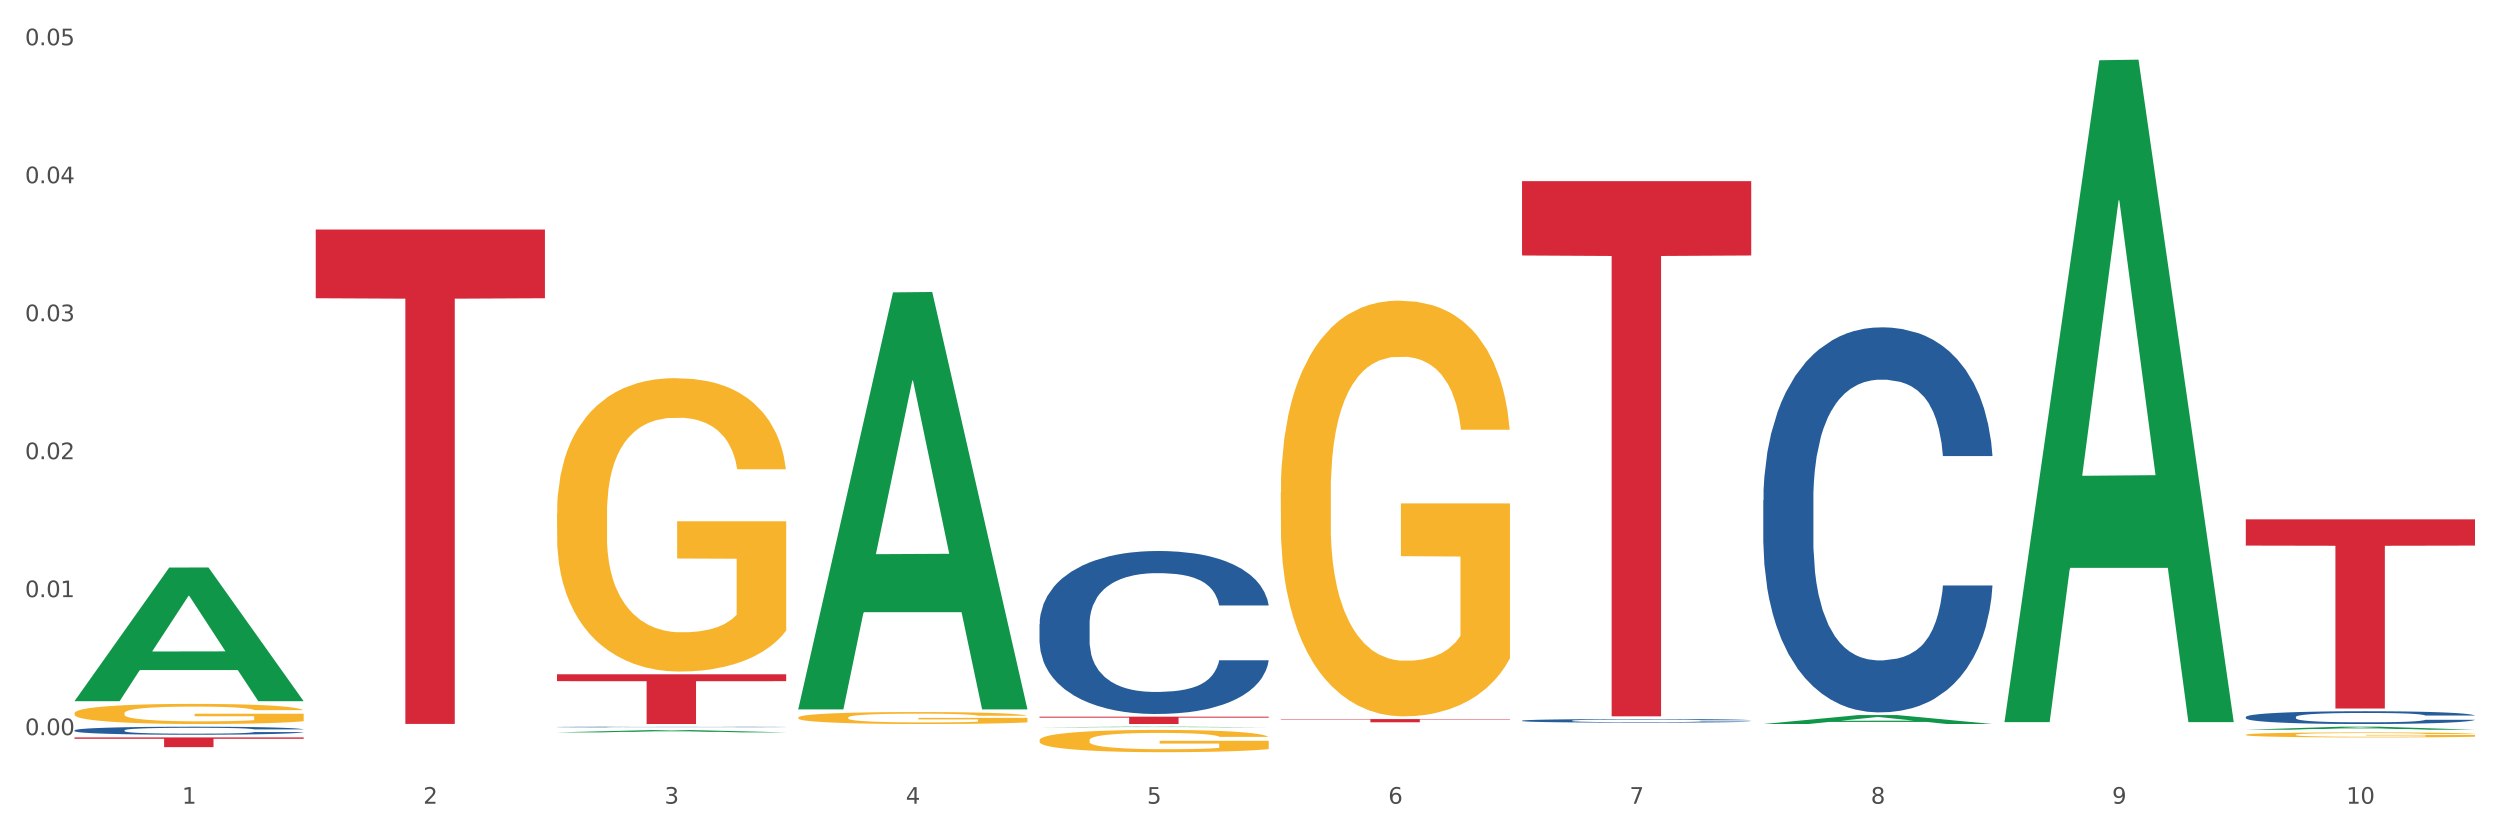 <?xml version="1.0" encoding="utf-8" standalone="no"?>
<!DOCTYPE svg PUBLIC "-//W3C//DTD SVG 1.1//EN"
  "http://www.w3.org/Graphics/SVG/1.1/DTD/svg11.dtd">
<svg xmlns:xlink="http://www.w3.org/1999/xlink" width="1080pt" height="360pt" viewBox="0 0 1080 360" xmlns="http://www.w3.org/2000/svg" version="1.1">
 <rect x="0" y="0" width="1080" height="360" fill="#333333" stroke="none"/>
 <defs>
  <style type="text/css">*{stroke-linejoin: round; stroke-linecap: butt}</style>
 </defs>
 <g id="figure_1">
  <g id="patch_1">
   <path d="M 0 360 
L 1080 360 
L 1080 0 
L 0 0 
z
" style="fill: #ffffff; stroke: #ffffff; stroke-linejoin: miter"/>
  </g>
  <g id="axes_1">
   <g id="matplotlib.axis_1">
    <g id="xtick_1">
     <g id="text_1">
      <!-- 1 -->
      <g style="fill: #4d4d4d" transform="translate(78.627 347.204) scale(0.096 -0.096)">
       <defs>
        <path id="DejaVuSans-31" d="M 794 531 
L 1825 531 
L 1825 4091 
L 703 3866 
L 703 4441 
L 1819 4666 
L 2450 4666 
L 2450 531 
L 3481 531 
L 3481 0 
L 794 0 
L 794 531 
z
" transform="scale(0.016)"/>
       </defs>
       <use xlink:href="#DejaVuSans-31"/>
      </g>
     </g>
    </g>
    <g id="xtick_2">
     <g id="text_2">
      <!-- 2 -->
      <g style="fill: #4d4d4d" transform="translate(182.851 347.204) scale(0.096 -0.096)">
       <defs>
        <path id="DejaVuSans-32" d="M 1228 531 
L 3431 531 
L 3431 0 
L 469 0 
L 469 531 
Q 828 903 1448 1529 
Q 2069 2156 2228 2338 
Q 2531 2678 2651 2914 
Q 2772 3150 2772 3378 
Q 2772 3750 2511 3984 
Q 2250 4219 1831 4219 
Q 1534 4219 1204 4116 
Q 875 4013 500 3803 
L 500 4441 
Q 881 4594 1212 4672 
Q 1544 4750 1819 4750 
Q 2544 4750 2975 4387 
Q 3406 4025 3406 3419 
Q 3406 3131 3298 2873 
Q 3191 2616 2906 2266 
Q 2828 2175 2409 1742 
Q 1991 1309 1228 531 
z
" transform="scale(0.016)"/>
       </defs>
       <use xlink:href="#DejaVuSans-32"/>
      </g>
     </g>
    </g>
    <g id="xtick_3">
     <g id="text_3">
      <!-- 3 -->
      <g style="fill: #4d4d4d" transform="translate(287.074 347.204) scale(0.096 -0.096)">
       <defs>
        <path id="DejaVuSans-33" d="M 2597 2516 
Q 3050 2419 3304 2112 
Q 3559 1806 3559 1356 
Q 3559 666 3084 287 
Q 2609 -91 1734 -91 
Q 1441 -91 1130 -33 
Q 819 25 488 141 
L 488 750 
Q 750 597 1062 519 
Q 1375 441 1716 441 
Q 2309 441 2620 675 
Q 2931 909 2931 1356 
Q 2931 1769 2642 2001 
Q 2353 2234 1838 2234 
L 1294 2234 
L 1294 2753 
L 1863 2753 
Q 2328 2753 2575 2939 
Q 2822 3125 2822 3475 
Q 2822 3834 2567 4026 
Q 2313 4219 1838 4219 
Q 1578 4219 1281 4162 
Q 984 4106 628 3988 
L 628 4550 
Q 988 4650 1302 4700 
Q 1616 4750 1894 4750 
Q 2613 4750 3031 4423 
Q 3450 4097 3450 3541 
Q 3450 3153 3228 2886 
Q 3006 2619 2597 2516 
z
" transform="scale(0.016)"/>
       </defs>
       <use xlink:href="#DejaVuSans-33"/>
      </g>
     </g>
    </g>
    <g id="xtick_4">
     <g id="text_4">
      <!-- 4 -->
      <g style="fill: #4d4d4d" transform="translate(391.298 347.204) scale(0.096 -0.096)">
       <defs>
        <path id="DejaVuSans-34" d="M 2419 4116 
L 825 1625 
L 2419 1625 
L 2419 4116 
z
M 2253 4666 
L 3047 4666 
L 3047 1625 
L 3713 1625 
L 3713 1100 
L 3047 1100 
L 3047 0 
L 2419 0 
L 2419 1100 
L 313 1100 
L 313 1709 
L 2253 4666 
z
" transform="scale(0.016)"/>
       </defs>
       <use xlink:href="#DejaVuSans-34"/>
      </g>
     </g>
    </g>
    <g id="xtick_5">
     <g id="text_5">
      <!-- 5 -->
      <g style="fill: #4d4d4d" transform="translate(495.522 347.204) scale(0.096 -0.096)">
       <defs>
        <path id="DejaVuSans-35" d="M 691 4666 
L 3169 4666 
L 3169 4134 
L 1269 4134 
L 1269 2991 
Q 1406 3038 1543 3061 
Q 1681 3084 1819 3084 
Q 2600 3084 3056 2656 
Q 3513 2228 3513 1497 
Q 3513 744 3044 326 
Q 2575 -91 1722 -91 
Q 1428 -91 1123 -41 
Q 819 9 494 109 
L 494 744 
Q 775 591 1075 516 
Q 1375 441 1709 441 
Q 2250 441 2565 725 
Q 2881 1009 2881 1497 
Q 2881 1984 2565 2268 
Q 2250 2553 1709 2553 
Q 1456 2553 1204 2497 
Q 953 2441 691 2322 
L 691 4666 
z
" transform="scale(0.016)"/>
       </defs>
       <use xlink:href="#DejaVuSans-35"/>
      </g>
     </g>
    </g>
    <g id="xtick_6">
     <g id="text_6">
      <!-- 6 -->
      <g style="fill: #4d4d4d" transform="translate(599.745 347.204) scale(0.096 -0.096)">
       <defs>
        <path id="DejaVuSans-36" d="M 2113 2584 
Q 1688 2584 1439 2293 
Q 1191 2003 1191 1497 
Q 1191 994 1439 701 
Q 1688 409 2113 409 
Q 2538 409 2786 701 
Q 3034 994 3034 1497 
Q 3034 2003 2786 2293 
Q 2538 2584 2113 2584 
z
M 3366 4563 
L 3366 3988 
Q 3128 4100 2886 4159 
Q 2644 4219 2406 4219 
Q 1781 4219 1451 3797 
Q 1122 3375 1075 2522 
Q 1259 2794 1537 2939 
Q 1816 3084 2150 3084 
Q 2853 3084 3261 2657 
Q 3669 2231 3669 1497 
Q 3669 778 3244 343 
Q 2819 -91 2113 -91 
Q 1303 -91 875 529 
Q 447 1150 447 2328 
Q 447 3434 972 4092 
Q 1497 4750 2381 4750 
Q 2619 4750 2861 4703 
Q 3103 4656 3366 4563 
z
" transform="scale(0.016)"/>
       </defs>
       <use xlink:href="#DejaVuSans-36"/>
      </g>
     </g>
    </g>
    <g id="xtick_7">
     <g id="text_7">
      <!-- 7 -->
      <g style="fill: #4d4d4d" transform="translate(703.969 347.204) scale(0.096 -0.096)">
       <defs>
        <path id="DejaVuSans-37" d="M 525 4666 
L 3525 4666 
L 3525 4397 
L 1831 0 
L 1172 0 
L 2766 4134 
L 525 4134 
L 525 4666 
z
" transform="scale(0.016)"/>
       </defs>
       <use xlink:href="#DejaVuSans-37"/>
      </g>
     </g>
    </g>
    <g id="xtick_8">
     <g id="text_8">
      <!-- 8 -->
      <g style="fill: #4d4d4d" transform="translate(808.193 347.204) scale(0.096 -0.096)">
       <defs>
        <path id="DejaVuSans-38" d="M 2034 2216 
Q 1584 2216 1326 1975 
Q 1069 1734 1069 1313 
Q 1069 891 1326 650 
Q 1584 409 2034 409 
Q 2484 409 2743 651 
Q 3003 894 3003 1313 
Q 3003 1734 2745 1975 
Q 2488 2216 2034 2216 
z
M 1403 2484 
Q 997 2584 770 2862 
Q 544 3141 544 3541 
Q 544 4100 942 4425 
Q 1341 4750 2034 4750 
Q 2731 4750 3128 4425 
Q 3525 4100 3525 3541 
Q 3525 3141 3298 2862 
Q 3072 2584 2669 2484 
Q 3125 2378 3379 2068 
Q 3634 1759 3634 1313 
Q 3634 634 3220 271 
Q 2806 -91 2034 -91 
Q 1263 -91 848 271 
Q 434 634 434 1313 
Q 434 1759 690 2068 
Q 947 2378 1403 2484 
z
M 1172 3481 
Q 1172 3119 1398 2916 
Q 1625 2713 2034 2713 
Q 2441 2713 2670 2916 
Q 2900 3119 2900 3481 
Q 2900 3844 2670 4047 
Q 2441 4250 2034 4250 
Q 1625 4250 1398 4047 
Q 1172 3844 1172 3481 
z
" transform="scale(0.016)"/>
       </defs>
       <use xlink:href="#DejaVuSans-38"/>
      </g>
     </g>
    </g>
    <g id="xtick_9">
     <g id="text_9">
      <!-- 9 -->
      <g style="fill: #4d4d4d" transform="translate(912.416 347.204) scale(0.096 -0.096)">
       <defs>
        <path id="DejaVuSans-39" d="M 703 97 
L 703 672 
Q 941 559 1184 500 
Q 1428 441 1663 441 
Q 2288 441 2617 861 
Q 2947 1281 2994 2138 
Q 2813 1869 2534 1725 
Q 2256 1581 1919 1581 
Q 1219 1581 811 2004 
Q 403 2428 403 3163 
Q 403 3881 828 4315 
Q 1253 4750 1959 4750 
Q 2769 4750 3195 4129 
Q 3622 3509 3622 2328 
Q 3622 1225 3098 567 
Q 2575 -91 1691 -91 
Q 1453 -91 1209 -44 
Q 966 3 703 97 
z
M 1959 2075 
Q 2384 2075 2632 2365 
Q 2881 2656 2881 3163 
Q 2881 3666 2632 3958 
Q 2384 4250 1959 4250 
Q 1534 4250 1286 3958 
Q 1038 3666 1038 3163 
Q 1038 2656 1286 2365 
Q 1534 2075 1959 2075 
z
" transform="scale(0.016)"/>
       </defs>
       <use xlink:href="#DejaVuSans-39"/>
      </g>
     </g>
    </g>
    <g id="xtick_10">
     <g id="text_10">
      <!-- 10 -->
      <g style="fill: #4d4d4d" transform="translate(1013.586 347.204) scale(0.096 -0.096)">
       <defs>
        <path id="DejaVuSans-30" d="M 2034 4250 
Q 1547 4250 1301 3770 
Q 1056 3291 1056 2328 
Q 1056 1369 1301 889 
Q 1547 409 2034 409 
Q 2525 409 2770 889 
Q 3016 1369 3016 2328 
Q 3016 3291 2770 3770 
Q 2525 4250 2034 4250 
z
M 2034 4750 
Q 2819 4750 3233 4129 
Q 3647 3509 3647 2328 
Q 3647 1150 3233 529 
Q 2819 -91 2034 -91 
Q 1250 -91 836 529 
Q 422 1150 422 2328 
Q 422 3509 836 4129 
Q 1250 4750 2034 4750 
z
" transform="scale(0.016)"/>
       </defs>
       <use xlink:href="#DejaVuSans-31"/>
       <use xlink:href="#DejaVuSans-30" transform="translate(63.623 0)"/>
      </g>
     </g>
    </g>
    <g id="xtick_11"/>
    <g id="xtick_12"/>
    <g id="xtick_13"/>
    <g id="xtick_14"/>
    <g id="xtick_15"/>
    <g id="xtick_16"/>
    <g id="xtick_17"/>
    <g id="xtick_18"/>
    <g id="xtick_19"/>
   </g>
   <g id="matplotlib.axis_2">
    <g id="ytick_1">
     <g id="text_11">
      <!-- 0.00 -->
      <g style="fill: #4d4d4d" transform="translate(10.8 317.58) scale(0.096 -0.096)">
       <defs>
        <path id="DejaVuSans-2e" d="M 684 794 
L 1344 794 
L 1344 0 
L 684 0 
L 684 794 
z
" transform="scale(0.016)"/>
       </defs>
       <use xlink:href="#DejaVuSans-30"/>
       <use xlink:href="#DejaVuSans-2e" transform="translate(63.623 0)"/>
       <use xlink:href="#DejaVuSans-30" transform="translate(95.41 0)"/>
       <use xlink:href="#DejaVuSans-30" transform="translate(159.033 0)"/>
      </g>
     </g>
    </g>
    <g id="ytick_2">
     <g id="text_12">
      <!-- 0.01 -->
      <g style="fill: #4d4d4d" transform="translate(10.8 257.975) scale(0.096 -0.096)">
       <use xlink:href="#DejaVuSans-30"/>
       <use xlink:href="#DejaVuSans-2e" transform="translate(63.623 0)"/>
       <use xlink:href="#DejaVuSans-30" transform="translate(95.41 0)"/>
       <use xlink:href="#DejaVuSans-31" transform="translate(159.033 0)"/>
      </g>
     </g>
    </g>
    <g id="ytick_3">
     <g id="text_13">
      <!-- 0.02 -->
      <g style="fill: #4d4d4d" transform="translate(10.8 198.37) scale(0.096 -0.096)">
       <use xlink:href="#DejaVuSans-30"/>
       <use xlink:href="#DejaVuSans-2e" transform="translate(63.623 0)"/>
       <use xlink:href="#DejaVuSans-30" transform="translate(95.41 0)"/>
       <use xlink:href="#DejaVuSans-32" transform="translate(159.033 0)"/>
      </g>
     </g>
    </g>
    <g id="ytick_4">
     <g id="text_14">
      <!-- 0.03 -->
      <g style="fill: #4d4d4d" transform="translate(10.8 138.765) scale(0.096 -0.096)">
       <use xlink:href="#DejaVuSans-30"/>
       <use xlink:href="#DejaVuSans-2e" transform="translate(63.623 0)"/>
       <use xlink:href="#DejaVuSans-30" transform="translate(95.41 0)"/>
       <use xlink:href="#DejaVuSans-33" transform="translate(159.033 0)"/>
      </g>
     </g>
    </g>
    <g id="ytick_5">
     <g id="text_15">
      <!-- 0.04 -->
      <g style="fill: #4d4d4d" transform="translate(10.8 79.16) scale(0.096 -0.096)">
       <use xlink:href="#DejaVuSans-30"/>
       <use xlink:href="#DejaVuSans-2e" transform="translate(63.623 0)"/>
       <use xlink:href="#DejaVuSans-30" transform="translate(95.41 0)"/>
       <use xlink:href="#DejaVuSans-34" transform="translate(159.033 0)"/>
      </g>
     </g>
    </g>
    <g id="ytick_6">
     <g id="text_16">
      <!-- 0.05 -->
      <g style="fill: #4d4d4d" transform="translate(10.8 19.555) scale(0.096 -0.096)">
       <use xlink:href="#DejaVuSans-30"/>
       <use xlink:href="#DejaVuSans-2e" transform="translate(63.623 0)"/>
       <use xlink:href="#DejaVuSans-30" transform="translate(95.41 0)"/>
       <use xlink:href="#DejaVuSans-35" transform="translate(159.033 0)"/>
      </g>
     </g>
    </g>
    <g id="ytick_7"/>
    <g id="ytick_8"/>
    <g id="ytick_9"/>
    <g id="ytick_10"/>
    <g id="ytick_11"/>
   </g>
   <g id="PolyCollection_1">
    <path d="M 32.175 302.821 
L 32.277 302.767 
L 73.107 245.187 
L 90.051 245.133 
L 131.187 302.93 
L 111.589 302.93 
L 102.709 289.471 
L 60.552 289.471 
L 60.246 289.688 
L 51.671 302.93 
L 32.175 302.93 
L 32.175 302.821 
L 65.86 281.439 
L 97.401 281.385 
L 81.783 257.452 
L 81.579 257.344 
L 81.375 257.507 
L 65.758 281.385 
L 65.86 281.439 
L 32.175 302.821 
z
" clip-path="url(#pa163f88597)" style="fill: #109648"/>
    <path d="M 449.069 269.668 
L 449.187 269.604 
L 449.187 267.803 
L 449.538 265.359 
L 450.825 260.858 
L 452.464 257.45 
L 455.272 253.463 
L 456.794 251.791 
L 458.783 249.926 
L 462.88 246.903 
L 467.561 244.331 
L 470.838 242.916 
L 473.296 242.016 
L 478.797 240.408 
L 481.957 239.701 
L 485.234 239.122 
L 488.042 238.736 
L 492.724 238.286 
L 496.469 238.093 
L 500.799 238.029 
L 504.427 238.093 
L 509.226 238.35 
L 516.248 239.122 
L 518.94 239.572 
L 522.568 240.344 
L 526.313 241.373 
L 529.356 242.402 
L 532.867 243.881 
L 536.495 245.81 
L 540.006 248.254 
L 542.464 250.505 
L 544.454 252.884 
L 546.209 255.778 
L 547.497 258.929 
L 548.082 261.565 
L 526.664 261.565 
L 526.079 259.186 
L 524.909 256.614 
L 523.738 254.877 
L 522.451 253.463 
L 520.461 251.855 
L 518.706 250.826 
L 515.78 249.604 
L 513.088 248.833 
L 510.864 248.382 
L 508.173 247.997 
L 502.438 247.611 
L 498.342 247.611 
L 495.767 247.739 
L 492.607 248.061 
L 489.915 248.511 
L 486.755 249.283 
L 484.297 250.119 
L 481.84 251.212 
L 480.435 251.984 
L 478.328 253.398 
L 476.924 254.556 
L 475.051 256.549 
L 473.998 257.964 
L 472.126 261.63 
L 471.306 264.331 
L 470.955 266.195 
L 470.721 268.253 
L 470.721 278.285 
L 471.423 282.787 
L 472.009 284.716 
L 472.945 286.902 
L 474.7 289.732 
L 477.275 292.497 
L 479.967 294.491 
L 482.191 295.712 
L 484.297 296.613 
L 486.404 297.32 
L 488.979 297.963 
L 491.085 298.349 
L 494.245 298.735 
L 497.991 298.928 
L 500.916 298.928 
L 506.885 298.606 
L 509.577 298.285 
L 512.152 297.835 
L 514.961 297.127 
L 517.184 296.356 
L 518.472 295.777 
L 520.578 294.555 
L 522.217 293.269 
L 523.621 291.79 
L 524.558 290.504 
L 525.611 288.574 
L 526.43 286.388 
L 526.664 285.23 
L 548.082 285.23 
L 547.614 287.545 
L 546.795 289.796 
L 545.156 292.819 
L 543.869 294.555 
L 541.879 296.677 
L 539.772 298.478 
L 536.846 300.471 
L 534.155 301.95 
L 531.346 303.236 
L 528.303 304.394 
L 522.802 306.002 
L 520.813 306.452 
L 516.599 307.223 
L 513.322 307.674 
L 508.524 308.124 
L 503.608 308.381 
L 498.459 308.445 
L 493.894 308.317 
L 488.862 307.931 
L 485.702 307.545 
L 482.191 306.966 
L 478.094 306.066 
L 474.232 304.973 
L 470.604 303.687 
L 467.21 302.207 
L 464.05 300.535 
L 459.954 297.77 
L 456.911 295.069 
L 454.687 292.561 
L 453.166 290.439 
L 451.644 287.738 
L 450.825 285.873 
L 449.538 281.372 
L 449.069 277.192 
L 449.069 269.668 
z
" clip-path="url(#pa163f88597)" style="fill: #255c99"/>
    <path d="M 657.517 311.323 
L 657.634 311.321 
L 657.634 311.281 
L 657.985 311.227 
L 659.272 311.127 
L 660.911 311.051 
L 663.72 310.963 
L 665.241 310.926 
L 667.231 310.884 
L 671.327 310.817 
L 676.008 310.76 
L 679.285 310.729 
L 681.743 310.709 
L 687.244 310.673 
L 690.404 310.657 
L 693.681 310.644 
L 696.49 310.636 
L 701.171 310.626 
L 704.916 310.622 
L 709.247 310.62 
L 712.875 310.622 
L 717.673 310.627 
L 724.695 310.644 
L 727.387 310.654 
L 731.015 310.672 
L 734.76 310.694 
L 737.803 310.717 
L 741.314 310.75 
L 744.943 310.793 
L 748.454 310.847 
L 750.911 310.897 
L 752.901 310.95 
L 754.657 311.014 
L 755.944 311.084 
L 756.529 311.143 
L 735.112 311.143 
L 734.526 311.09 
L 733.356 311.033 
L 732.186 310.994 
L 730.898 310.963 
L 728.909 310.927 
L 727.153 310.904 
L 724.227 310.877 
L 721.535 310.86 
L 719.312 310.85 
L 716.62 310.842 
L 710.885 310.833 
L 706.789 310.833 
L 704.214 310.836 
L 701.054 310.843 
L 698.362 310.853 
L 695.202 310.87 
L 692.745 310.889 
L 690.287 310.913 
L 688.882 310.93 
L 686.776 310.961 
L 685.371 310.987 
L 683.499 311.031 
L 682.445 311.063 
L 680.573 311.144 
L 679.754 311.204 
L 679.402 311.246 
L 679.168 311.291 
L 679.168 311.514 
L 679.871 311.614 
L 680.456 311.657 
L 681.392 311.705 
L 683.148 311.768 
L 685.722 311.83 
L 688.414 311.874 
L 690.638 311.901 
L 692.745 311.921 
L 694.851 311.937 
L 697.426 311.951 
L 699.533 311.96 
L 702.693 311.968 
L 706.438 311.972 
L 709.364 311.972 
L 715.332 311.965 
L 718.024 311.958 
L 720.599 311.948 
L 723.408 311.932 
L 725.632 311.915 
L 726.919 311.902 
L 729.026 311.875 
L 730.664 311.847 
L 732.069 311.814 
L 733.005 311.785 
L 734.058 311.743 
L 734.877 311.694 
L 735.112 311.668 
L 756.529 311.668 
L 756.061 311.72 
L 755.242 311.77 
L 753.603 311.837 
L 752.316 311.875 
L 750.326 311.922 
L 748.22 311.962 
L 745.294 312.007 
L 742.602 312.04 
L 739.793 312.068 
L 736.75 312.094 
L 731.249 312.129 
L 729.26 312.139 
L 725.046 312.157 
L 721.769 312.167 
L 716.971 312.177 
L 712.055 312.182 
L 706.906 312.184 
L 702.341 312.181 
L 697.309 312.172 
L 694.149 312.164 
L 690.638 312.151 
L 686.542 312.131 
L 682.679 312.107 
L 679.051 312.078 
L 675.657 312.045 
L 672.497 312.008 
L 668.401 311.947 
L 665.358 311.887 
L 663.134 311.831 
L 661.613 311.784 
L 660.091 311.724 
L 659.272 311.683 
L 657.985 311.583 
L 657.517 311.49 
L 657.517 311.323 
z
" clip-path="url(#pa163f88597)" style="fill: #255c99"/>
    <path d="M 761.74 216.15 
L 761.857 215.998 
L 761.857 211.744 
L 762.208 205.971 
L 763.496 195.336 
L 765.134 187.284 
L 767.943 177.864 
L 769.465 173.914 
L 771.454 169.508 
L 775.551 162.367 
L 780.232 156.29 
L 783.509 152.947 
L 785.967 150.82 
L 791.467 147.022 
L 794.627 145.351 
L 797.904 143.983 
L 800.713 143.072 
L 805.395 142.008 
L 809.14 141.553 
L 813.47 141.401 
L 817.098 141.553 
L 821.897 142.16 
L 828.919 143.983 
L 831.611 145.047 
L 835.239 146.87 
L 838.984 149.301 
L 842.027 151.732 
L 845.538 155.226 
L 849.166 159.784 
L 852.677 165.558 
L 855.135 170.875 
L 857.125 176.497 
L 858.88 183.333 
L 860.168 190.778 
L 860.753 197.007 
L 839.335 197.007 
L 838.75 191.386 
L 837.58 185.309 
L 836.409 181.206 
L 835.122 177.864 
L 833.132 174.066 
L 831.377 171.635 
L 828.451 168.748 
L 825.759 166.925 
L 823.535 165.861 
L 820.843 164.95 
L 815.109 164.038 
L 811.012 164.038 
L 808.438 164.342 
L 805.278 165.102 
L 802.586 166.165 
L 799.426 167.988 
L 796.968 169.964 
L 794.51 172.546 
L 793.106 174.37 
L 790.999 177.712 
L 789.595 180.447 
L 787.722 185.157 
L 786.669 188.499 
L 784.796 197.159 
L 783.977 203.54 
L 783.626 207.946 
L 783.392 212.808 
L 783.392 236.509 
L 784.094 247.144 
L 784.679 251.702 
L 785.616 256.868 
L 787.371 263.553 
L 789.946 270.086 
L 792.638 274.796 
L 794.862 277.682 
L 796.968 279.809 
L 799.075 281.481 
L 801.65 283 
L 803.756 283.911 
L 806.916 284.823 
L 810.661 285.279 
L 813.587 285.279 
L 819.556 284.519 
L 822.248 283.759 
L 824.823 282.696 
L 827.632 281.025 
L 829.855 279.202 
L 831.143 277.834 
L 833.249 274.948 
L 834.888 271.909 
L 836.292 268.414 
L 837.229 265.376 
L 838.282 260.818 
L 839.101 255.652 
L 839.335 252.918 
L 860.753 252.918 
L 860.285 258.387 
L 859.465 263.705 
L 857.827 270.845 
L 856.539 274.948 
L 854.55 279.961 
L 852.443 284.215 
L 849.517 288.925 
L 846.825 292.42 
L 844.017 295.458 
L 840.974 298.193 
L 835.473 301.991 
L 833.483 303.055 
L 829.27 304.878 
L 825.993 305.941 
L 821.195 307.005 
L 816.279 307.613 
L 811.13 307.765 
L 806.565 307.461 
L 801.533 306.549 
L 798.373 305.637 
L 794.862 304.27 
L 790.765 302.143 
L 786.903 299.56 
L 783.275 296.522 
L 779.881 293.027 
L 776.721 289.077 
L 772.625 282.544 
L 769.582 276.163 
L 767.358 270.238 
L 765.837 265.224 
L 764.315 258.843 
L 763.496 254.437 
L 762.208 243.802 
L 761.74 233.926 
L 761.74 216.15 
z
" clip-path="url(#pa163f88597)" style="fill: #255c99"/>
    <path d="M 970.188 309.736 
L 970.305 309.731 
L 970.305 309.59 
L 970.656 309.398 
L 971.943 309.044 
L 973.582 308.777 
L 976.39 308.464 
L 977.912 308.333 
L 979.902 308.186 
L 983.998 307.949 
L 988.679 307.747 
L 991.956 307.636 
L 994.414 307.565 
L 999.915 307.439 
L 1003.075 307.383 
L 1006.352 307.338 
L 1009.161 307.308 
L 1013.842 307.272 
L 1017.587 307.257 
L 1021.917 307.252 
L 1025.546 307.257 
L 1030.344 307.277 
L 1037.366 307.338 
L 1040.058 307.373 
L 1043.686 307.434 
L 1047.431 307.515 
L 1050.474 307.596 
L 1053.985 307.712 
L 1057.613 307.863 
L 1061.125 308.055 
L 1063.582 308.232 
L 1065.572 308.418 
L 1067.327 308.646 
L 1068.615 308.893 
L 1069.2 309.1 
L 1047.782 309.1 
L 1047.197 308.913 
L 1046.027 308.711 
L 1044.857 308.575 
L 1043.569 308.464 
L 1041.58 308.338 
L 1039.824 308.257 
L 1036.898 308.161 
L 1034.206 308.1 
L 1031.983 308.065 
L 1029.291 308.035 
L 1023.556 308.004 
L 1019.46 308.004 
L 1016.885 308.015 
L 1013.725 308.04 
L 1011.033 308.075 
L 1007.873 308.136 
L 1005.415 308.201 
L 1002.958 308.287 
L 1001.553 308.348 
L 999.447 308.459 
L 998.042 308.55 
L 996.17 308.706 
L 995.116 308.817 
L 993.244 309.105 
L 992.424 309.317 
L 992.073 309.463 
L 991.839 309.625 
L 991.839 310.413 
L 992.541 310.766 
L 993.127 310.917 
L 994.063 311.089 
L 995.818 311.311 
L 998.393 311.528 
L 1001.085 311.685 
L 1003.309 311.781 
L 1005.415 311.851 
L 1007.522 311.907 
L 1010.097 311.957 
L 1012.203 311.988 
L 1015.363 312.018 
L 1019.109 312.033 
L 1022.035 312.033 
L 1028.003 312.008 
L 1030.695 311.983 
L 1033.27 311.947 
L 1036.079 311.892 
L 1038.303 311.831 
L 1039.59 311.786 
L 1041.697 311.69 
L 1043.335 311.589 
L 1044.739 311.473 
L 1045.676 311.372 
L 1046.729 311.22 
L 1047.548 311.049 
L 1047.782 310.958 
L 1069.2 310.958 
L 1068.732 311.14 
L 1067.913 311.316 
L 1066.274 311.554 
L 1064.987 311.69 
L 1062.997 311.857 
L 1060.89 311.998 
L 1057.965 312.154 
L 1055.273 312.27 
L 1052.464 312.371 
L 1049.421 312.462 
L 1043.92 312.589 
L 1041.931 312.624 
L 1037.717 312.684 
L 1034.44 312.72 
L 1029.642 312.755 
L 1024.726 312.775 
L 1019.577 312.78 
L 1015.012 312.77 
L 1009.98 312.74 
L 1006.82 312.71 
L 1003.309 312.664 
L 999.212 312.594 
L 995.35 312.508 
L 991.722 312.407 
L 988.328 312.291 
L 985.168 312.159 
L 981.072 311.942 
L 978.029 311.73 
L 975.805 311.533 
L 974.284 311.367 
L 972.762 311.155 
L 971.943 311.008 
L 970.656 310.655 
L 970.188 310.327 
L 970.188 309.736 
z
" clip-path="url(#pa163f88597)" style="fill: #255c99"/>
    <path d="M 32.175 318.565 
L 131.187 318.565 
L 131.187 319.148 
L 92.239 319.152 
L 92.239 322.761 
L 70.888 322.761 
L 70.888 319.152 
L 32.175 319.148 
L 32.175 318.569 
L 32.175 318.565 
z
" clip-path="url(#pa163f88597)" style="fill: #d62839"/>
    <path d="M 136.399 99.154 
L 235.411 99.154 
L 235.411 128.835 
L 196.463 129.036 
L 196.463 312.742 
L 175.112 312.742 
L 175.112 129.036 
L 136.399 128.835 
L 136.399 99.354 
L 136.399 99.154 
z
" clip-path="url(#pa163f88597)" style="fill: #d62839"/>
    <path d="M 240.622 291.273 
L 339.635 291.273 
L 339.635 294.262 
L 300.687 294.282 
L 300.687 312.78 
L 279.336 312.78 
L 279.336 294.282 
L 240.622 294.262 
L 240.622 291.293 
L 240.622 291.273 
z
" clip-path="url(#pa163f88597)" style="fill: #d62839"/>
    <path d="M 449.069 309.598 
L 548.082 309.598 
L 548.082 310.04 
L 509.134 310.043 
L 509.134 312.78 
L 487.783 312.78 
L 487.783 310.043 
L 449.069 310.04 
L 449.069 309.601 
L 449.069 309.598 
z
" clip-path="url(#pa163f88597)" style="fill: #d62839"/>
    <path d="M 553.293 310.634 
L 652.306 310.634 
L 652.306 310.827 
L 613.358 310.828 
L 613.358 312.025 
L 592.006 312.025 
L 592.006 310.828 
L 553.293 310.827 
L 553.293 310.635 
L 553.293 310.634 
z
" clip-path="url(#pa163f88597)" style="fill: #d62839"/>
    <path d="M 657.517 78.236 
L 756.529 78.236 
L 756.529 110.369 
L 717.581 110.587 
L 717.581 309.468 
L 696.23 309.468 
L 696.23 110.587 
L 657.517 110.369 
L 657.517 78.453 
L 657.517 78.236 
z
" clip-path="url(#pa163f88597)" style="fill: #d62839"/>
    <path d="M 970.188 224.338 
L 1069.2 224.338 
L 1069.2 235.7 
L 1030.252 235.777 
L 1030.252 306.1 
L 1008.901 306.1 
L 1008.901 235.777 
L 970.188 235.7 
L 970.188 224.415 
L 970.188 224.338 
z
" clip-path="url(#pa163f88597)" style="fill: #d62839"/>
    <path d="M 32.175 308.102 
L 32.292 308.094 
L 32.292 307.808 
L 32.526 307.562 
L 33.695 306.966 
L 35.448 306.473 
L 36.734 306.211 
L 38.02 305.997 
L 39.54 305.782 
L 41.41 305.56 
L 44.8 305.234 
L 46.904 305.068 
L 49.476 304.893 
L 54.152 304.639 
L 57.542 304.496 
L 61.049 304.376 
L 66.777 304.233 
L 70.517 304.17 
L 74.492 304.122 
L 79.285 304.091 
L 82.909 304.083 
L 90.858 304.106 
L 97.638 304.178 
L 100.911 304.233 
L 105.119 304.329 
L 107.34 304.392 
L 110.964 304.519 
L 114.705 304.686 
L 117.277 304.829 
L 121.134 305.099 
L 124.057 305.369 
L 126.745 305.703 
L 128.148 305.933 
L 129.2 306.148 
L 130.135 306.394 
L 131.071 306.783 
L 110.029 306.783 
L 109.211 306.505 
L 107.925 306.243 
L 106.054 305.989 
L 104.418 305.83 
L 101.612 305.631 
L 99.041 305.504 
L 96.352 305.409 
L 93.079 305.33 
L 90.507 305.29 
L 86.883 305.258 
L 79.752 305.266 
L 74.96 305.33 
L 71.686 305.409 
L 69.582 305.481 
L 67.712 305.56 
L 65.608 305.671 
L 63.153 305.838 
L 61.399 305.989 
L 59.646 306.18 
L 58.243 306.37 
L 56.957 306.593 
L 55.905 306.831 
L 55.087 307.077 
L 54.386 307.379 
L 53.801 307.879 
L 53.801 308.968 
L 54.035 309.214 
L 54.619 309.54 
L 55.321 309.786 
L 56.49 310.08 
L 57.542 310.278 
L 59.529 310.564 
L 61.75 310.803 
L 63.504 310.953 
L 65.257 311.081 
L 68.296 311.255 
L 71.686 311.398 
L 74.609 311.486 
L 78.583 311.565 
L 81.272 311.597 
L 83.61 311.613 
L 89.338 311.613 
L 93.429 311.589 
L 97.988 311.533 
L 101.495 311.462 
L 104.418 311.374 
L 107.691 311.231 
L 109.795 311.096 
L 109.795 309.436 
L 84.078 309.428 
L 84.078 308.324 
L 131.187 308.324 
L 131.187 311.565 
L 129.2 311.732 
L 126.979 311.883 
L 124.641 312.018 
L 121.134 312.185 
L 116.926 312.344 
L 113.185 312.455 
L 109.211 312.55 
L 104.535 312.637 
L 98.456 312.717 
L 94.715 312.749 
L 90.039 312.772 
L 84.545 312.78 
L 79.752 312.765 
L 75.076 312.725 
L 70.167 312.653 
L 65.374 312.55 
L 61.75 312.447 
L 58.126 312.32 
L 54.269 312.153 
L 51.229 311.994 
L 48.891 311.851 
L 46.32 311.668 
L 43.514 311.43 
L 41.41 311.216 
L 39.54 310.993 
L 37.552 310.707 
L 36.15 310.461 
L 34.747 310.151 
L 33.928 309.921 
L 32.993 309.563 
L 32.292 309.063 
L 32.175 308.102 
z
" clip-path="url(#pa163f88597)" style="fill: #f7b32b"/>
    <path d="M 240.622 314.068 
L 240.739 314.067 
L 240.739 314.06 
L 241.09 314.049 
L 242.378 314.03 
L 244.016 314.016 
L 246.825 313.999 
L 248.347 313.992 
L 250.336 313.984 
L 254.432 313.971 
L 259.114 313.96 
L 262.391 313.954 
L 264.849 313.95 
L 270.349 313.943 
L 273.509 313.94 
L 276.786 313.938 
L 279.595 313.936 
L 284.277 313.934 
L 288.022 313.933 
L 292.352 313.933 
L 295.98 313.933 
L 300.779 313.934 
L 307.801 313.938 
L 310.493 313.94 
L 314.121 313.943 
L 317.866 313.947 
L 320.909 313.952 
L 324.42 313.958 
L 328.048 313.966 
L 331.559 313.977 
L 334.017 313.986 
L 336.007 313.996 
L 337.762 314.009 
L 339.049 314.022 
L 339.635 314.033 
L 318.217 314.033 
L 317.632 314.023 
L 316.462 314.012 
L 315.291 314.005 
L 314.004 313.999 
L 312.014 313.992 
L 310.259 313.988 
L 307.333 313.982 
L 304.641 313.979 
L 302.417 313.977 
L 299.725 313.975 
L 293.991 313.974 
L 289.894 313.974 
L 287.32 313.974 
L 284.16 313.976 
L 281.468 313.978 
L 278.308 313.981 
L 275.85 313.984 
L 273.392 313.989 
L 271.988 313.992 
L 269.881 313.998 
L 268.477 314.003 
L 266.604 314.012 
L 265.551 314.018 
L 263.678 314.033 
L 262.859 314.045 
L 262.508 314.053 
L 262.274 314.062 
L 262.274 314.104 
L 262.976 314.123 
L 263.561 314.132 
L 264.498 314.141 
L 266.253 314.153 
L 268.828 314.165 
L 271.52 314.173 
L 273.743 314.178 
L 275.85 314.182 
L 277.957 314.185 
L 280.532 314.188 
L 282.638 314.19 
L 285.798 314.191 
L 289.543 314.192 
L 292.469 314.192 
L 298.438 314.191 
L 301.13 314.189 
L 303.705 314.187 
L 306.513 314.184 
L 308.737 314.181 
L 310.025 314.179 
L 312.131 314.173 
L 313.77 314.168 
L 315.174 314.162 
L 316.11 314.156 
L 317.164 314.148 
L 317.983 314.139 
L 318.217 314.134 
L 339.635 314.134 
L 339.167 314.144 
L 338.347 314.153 
L 336.709 314.166 
L 335.421 314.173 
L 333.432 314.182 
L 331.325 314.19 
L 328.399 314.199 
L 325.707 314.205 
L 322.899 314.21 
L 319.856 314.215 
L 314.355 314.222 
L 312.365 314.224 
L 308.152 314.227 
L 304.875 314.229 
L 300.077 314.231 
L 295.161 314.232 
L 290.011 314.233 
L 285.447 314.232 
L 280.414 314.23 
L 277.254 314.229 
L 273.743 314.226 
L 269.647 314.222 
L 265.785 314.218 
L 262.157 314.212 
L 258.763 314.206 
L 255.603 314.199 
L 251.507 314.187 
L 248.464 314.176 
L 246.24 314.165 
L 244.718 314.156 
L 243.197 314.144 
L 242.378 314.137 
L 241.09 314.117 
L 240.622 314.1 
L 240.622 314.068 
z
" clip-path="url(#pa163f88597)" style="fill: #255c99"/>
    <path d="M 32.175 315.496 
L 32.292 315.493 
L 32.292 315.404 
L 32.643 315.284 
L 33.931 315.061 
L 35.569 314.893 
L 38.378 314.696 
L 39.899 314.613 
L 41.889 314.521 
L 45.985 314.372 
L 50.667 314.244 
L 53.944 314.175 
L 56.401 314.13 
L 61.902 314.051 
L 65.062 314.016 
L 68.339 313.987 
L 71.148 313.968 
L 75.829 313.946 
L 79.575 313.936 
L 83.905 313.933 
L 87.533 313.936 
L 92.331 313.949 
L 99.354 313.987 
L 102.045 314.009 
L 105.674 314.047 
L 109.419 314.098 
L 112.462 314.149 
L 115.973 314.222 
L 119.601 314.318 
L 123.112 314.438 
L 125.57 314.55 
L 127.559 314.667 
L 129.315 314.81 
L 130.602 314.966 
L 131.187 315.096 
L 109.77 315.096 
L 109.185 314.978 
L 108.014 314.851 
L 106.844 314.766 
L 105.557 314.696 
L 103.567 314.616 
L 101.811 314.565 
L 98.886 314.505 
L 96.194 314.467 
L 93.97 314.445 
L 91.278 314.426 
L 85.543 314.407 
L 81.447 314.407 
L 78.872 314.413 
L 75.712 314.429 
L 73.021 314.451 
L 69.861 314.489 
L 67.403 314.53 
L 64.945 314.584 
L 63.541 314.623 
L 61.434 314.693 
L 60.03 314.75 
L 58.157 314.848 
L 57.104 314.918 
L 55.231 315.099 
L 54.412 315.233 
L 54.061 315.325 
L 53.827 315.427 
L 53.827 315.922 
L 54.529 316.145 
L 55.114 316.24 
L 56.05 316.348 
L 57.806 316.488 
L 60.381 316.624 
L 63.072 316.723 
L 65.296 316.783 
L 67.403 316.828 
L 69.509 316.863 
L 72.084 316.895 
L 74.191 316.914 
L 77.351 316.933 
L 81.096 316.942 
L 84.022 316.942 
L 89.991 316.926 
L 92.683 316.91 
L 95.257 316.888 
L 98.066 316.853 
L 100.29 316.815 
L 101.577 316.786 
L 103.684 316.726 
L 105.322 316.663 
L 106.727 316.589 
L 107.663 316.526 
L 108.717 316.431 
L 109.536 316.323 
L 109.77 316.265 
L 131.187 316.265 
L 130.719 316.38 
L 129.9 316.491 
L 128.262 316.64 
L 126.974 316.726 
L 124.985 316.831 
L 122.878 316.92 
L 119.952 317.018 
L 117.26 317.092 
L 114.451 317.155 
L 111.408 317.212 
L 105.908 317.292 
L 103.918 317.314 
L 99.705 317.352 
L 96.428 317.374 
L 91.629 317.397 
L 86.714 317.409 
L 81.564 317.412 
L 77 317.406 
L 71.967 317.387 
L 68.807 317.368 
L 65.296 317.339 
L 61.2 317.295 
L 57.338 317.241 
L 53.71 317.177 
L 50.316 317.104 
L 47.156 317.022 
L 43.059 316.885 
L 40.016 316.752 
L 37.793 316.628 
L 36.271 316.523 
L 34.75 316.389 
L 33.931 316.297 
L 32.643 316.075 
L 32.175 315.868 
L 32.175 315.496 
z
" clip-path="url(#pa163f88597)" style="fill: #255c99"/>
    <path d="M 970.188 317.402 
L 970.304 317.4 
L 970.304 317.329 
L 970.538 317.268 
L 971.707 317.119 
L 973.461 316.996 
L 974.747 316.931 
L 976.032 316.877 
L 977.552 316.824 
L 979.422 316.769 
L 982.813 316.687 
L 984.917 316.646 
L 987.488 316.602 
L 992.164 316.539 
L 995.554 316.503 
L 999.061 316.473 
L 1004.789 316.438 
L 1008.53 316.422 
L 1012.505 316.41 
L 1017.297 316.402 
L 1020.921 316.4 
L 1028.87 316.406 
L 1035.65 316.424 
L 1038.923 316.438 
L 1043.132 316.462 
L 1045.353 316.477 
L 1048.977 316.509 
L 1052.717 316.551 
L 1055.289 316.586 
L 1059.147 316.654 
L 1062.069 316.721 
L 1064.758 316.804 
L 1066.161 316.862 
L 1067.213 316.915 
L 1068.148 316.977 
L 1069.083 317.074 
L 1048.041 317.074 
L 1047.223 317.004 
L 1045.937 316.939 
L 1044.067 316.875 
L 1042.43 316.836 
L 1039.625 316.786 
L 1037.053 316.755 
L 1034.364 316.731 
L 1031.091 316.711 
L 1028.52 316.701 
L 1024.896 316.693 
L 1017.765 316.695 
L 1012.972 316.711 
L 1009.699 316.731 
L 1007.595 316.749 
L 1005.724 316.769 
L 1003.62 316.796 
L 1001.165 316.838 
L 999.412 316.875 
L 997.659 316.923 
L 996.256 316.971 
L 994.97 317.026 
L 993.918 317.085 
L 993.1 317.147 
L 992.398 317.222 
L 991.814 317.347 
L 991.814 317.618 
L 992.047 317.68 
L 992.632 317.761 
L 993.333 317.822 
L 994.502 317.895 
L 995.554 317.945 
L 997.542 318.016 
L 999.763 318.076 
L 1001.516 318.113 
L 1003.27 318.145 
L 1006.309 318.189 
L 1009.699 318.224 
L 1012.621 318.246 
L 1016.596 318.266 
L 1019.285 318.274 
L 1021.623 318.278 
L 1027.351 318.278 
L 1031.442 318.272 
L 1036.001 318.258 
L 1039.508 318.24 
L 1042.43 318.218 
L 1045.704 318.183 
L 1047.808 318.149 
L 1047.808 317.735 
L 1022.09 317.733 
L 1022.09 317.458 
L 1069.2 317.458 
L 1069.2 318.266 
L 1067.213 318.307 
L 1064.992 318.345 
L 1062.654 318.379 
L 1059.147 318.42 
L 1054.938 318.46 
L 1051.198 318.488 
L 1047.223 318.511 
L 1042.547 318.533 
L 1036.469 318.553 
L 1032.728 318.561 
L 1028.052 318.567 
L 1022.558 318.569 
L 1017.765 318.565 
L 1013.089 318.555 
L 1008.179 318.537 
L 1003.387 318.511 
L 999.763 318.486 
L 996.139 318.454 
L 992.281 318.412 
L 989.242 318.373 
L 986.904 318.337 
L 984.332 318.292 
L 981.527 318.232 
L 979.422 318.179 
L 977.552 318.123 
L 975.565 318.052 
L 974.162 317.99 
L 972.759 317.913 
L 971.941 317.856 
L 971.006 317.767 
L 970.304 317.642 
L 970.188 317.402 
z
" clip-path="url(#pa163f88597)" style="fill: #f7b32b"/>
    <path d="M 553.293 212.865 
L 553.41 212.701 
L 553.41 206.796 
L 553.644 201.711 
L 554.813 189.409 
L 556.566 179.239 
L 557.852 173.826 
L 559.138 169.397 
L 560.658 164.968 
L 562.528 160.375 
L 565.918 153.65 
L 568.022 150.205 
L 570.594 146.596 
L 575.27 141.347 
L 578.66 138.395 
L 582.167 135.934 
L 587.895 132.981 
L 591.636 131.669 
L 595.61 130.685 
L 600.403 130.029 
L 604.027 129.865 
L 611.976 130.357 
L 618.756 131.833 
L 622.029 132.981 
L 626.237 134.95 
L 628.458 136.262 
L 632.082 138.887 
L 635.823 142.331 
L 638.395 145.284 
L 642.252 150.861 
L 645.175 156.438 
L 647.863 163.328 
L 649.266 168.084 
L 650.318 172.513 
L 651.253 177.598 
L 652.189 185.636 
L 631.147 185.636 
L 630.329 179.895 
L 629.043 174.482 
L 627.173 169.233 
L 625.536 165.952 
L 622.73 161.851 
L 620.159 159.227 
L 617.47 157.258 
L 614.197 155.618 
L 611.625 154.798 
L 608.001 154.142 
L 600.87 154.306 
L 596.078 155.618 
L 592.805 157.258 
L 590.7 158.735 
L 588.83 160.375 
L 586.726 162.671 
L 584.271 166.116 
L 582.518 169.233 
L 580.764 173.169 
L 579.361 177.106 
L 578.075 181.699 
L 577.023 186.62 
L 576.205 191.705 
L 575.504 197.938 
L 574.919 208.273 
L 574.919 230.745 
L 575.153 235.83 
L 575.737 242.555 
L 576.439 247.64 
L 577.608 253.71 
L 578.66 257.81 
L 580.647 263.716 
L 582.868 268.637 
L 584.622 271.753 
L 586.375 274.378 
L 589.415 277.987 
L 592.805 280.939 
L 595.727 282.743 
L 599.702 284.384 
L 602.39 285.04 
L 604.728 285.368 
L 610.456 285.368 
L 614.548 284.876 
L 619.107 283.728 
L 622.613 282.251 
L 625.536 280.447 
L 628.809 277.494 
L 630.913 274.706 
L 630.913 240.423 
L 605.196 240.259 
L 605.196 217.458 
L 652.306 217.458 
L 652.306 284.384 
L 650.318 287.829 
L 648.097 290.945 
L 645.759 293.734 
L 642.252 297.178 
L 638.044 300.459 
L 634.303 302.756 
L 630.329 304.724 
L 625.653 306.528 
L 619.574 308.169 
L 615.833 308.825 
L 611.158 309.317 
L 605.663 309.481 
L 600.87 309.153 
L 596.195 308.333 
L 591.285 306.856 
L 586.492 304.724 
L 582.868 302.591 
L 579.244 299.967 
L 575.387 296.522 
L 572.347 293.242 
L 570.009 290.289 
L 567.438 286.516 
L 564.632 281.595 
L 562.528 277.166 
L 560.658 272.573 
L 558.67 266.668 
L 557.268 261.583 
L 555.865 255.186 
L 555.047 250.429 
L 554.111 243.048 
L 553.41 232.713 
L 553.293 212.865 
z
" clip-path="url(#pa163f88597)" style="fill: #f7b32b"/>
    <path d="M 449.069 319.774 
L 449.186 319.765 
L 449.186 319.448 
L 449.42 319.176 
L 450.589 318.517 
L 452.343 317.972 
L 453.628 317.682 
L 454.914 317.445 
L 456.434 317.208 
L 458.304 316.961 
L 461.694 316.601 
L 463.799 316.417 
L 466.37 316.223 
L 471.046 315.942 
L 474.436 315.784 
L 477.943 315.652 
L 483.671 315.494 
L 487.412 315.424 
L 491.386 315.371 
L 496.179 315.336 
L 499.803 315.327 
L 507.752 315.353 
L 514.532 315.432 
L 517.805 315.494 
L 522.014 315.599 
L 524.235 315.67 
L 527.859 315.81 
L 531.599 315.995 
L 534.171 316.153 
L 538.029 316.452 
L 540.951 316.751 
L 543.64 317.12 
L 545.043 317.374 
L 546.095 317.612 
L 547.03 317.884 
L 547.965 318.315 
L 526.923 318.315 
L 526.105 318.007 
L 524.819 317.717 
L 522.949 317.436 
L 521.312 317.26 
L 518.507 317.041 
L 515.935 316.9 
L 513.246 316.794 
L 509.973 316.707 
L 507.401 316.663 
L 503.778 316.628 
L 496.647 316.636 
L 491.854 316.707 
L 488.581 316.794 
L 486.477 316.874 
L 484.606 316.961 
L 482.502 317.084 
L 480.047 317.269 
L 478.294 317.436 
L 476.54 317.647 
L 475.138 317.858 
L 473.852 318.104 
L 472.8 318.367 
L 471.981 318.64 
L 471.28 318.974 
L 470.696 319.527 
L 470.696 320.731 
L 470.929 321.004 
L 471.514 321.364 
L 472.215 321.637 
L 473.384 321.962 
L 474.436 322.181 
L 476.424 322.498 
L 478.645 322.761 
L 480.398 322.928 
L 482.152 323.069 
L 485.191 323.262 
L 488.581 323.42 
L 491.503 323.517 
L 495.478 323.605 
L 498.167 323.64 
L 500.505 323.658 
L 506.232 323.658 
L 510.324 323.631 
L 514.883 323.57 
L 518.39 323.491 
L 521.312 323.394 
L 524.585 323.236 
L 526.69 323.086 
L 526.69 321.25 
L 500.972 321.241 
L 500.972 320.02 
L 548.082 320.02 
L 548.082 323.605 
L 546.095 323.79 
L 543.874 323.956 
L 541.536 324.106 
L 538.029 324.29 
L 533.82 324.466 
L 530.08 324.589 
L 526.105 324.695 
L 521.429 324.791 
L 515.351 324.879 
L 511.61 324.914 
L 506.934 324.941 
L 501.44 324.95 
L 496.647 324.932 
L 491.971 324.888 
L 487.061 324.809 
L 482.268 324.695 
L 478.645 324.58 
L 475.021 324.44 
L 471.163 324.255 
L 468.124 324.08 
L 465.786 323.921 
L 463.214 323.719 
L 460.409 323.456 
L 458.304 323.218 
L 456.434 322.972 
L 454.447 322.656 
L 453.044 322.383 
L 451.641 322.041 
L 450.823 321.786 
L 449.888 321.39 
L 449.186 320.837 
L 449.069 319.774 
z
" clip-path="url(#pa163f88597)" style="fill: #f7b32b"/>
    <path d="M 344.846 309.996 
L 344.963 309.991 
L 344.963 309.821 
L 345.197 309.675 
L 346.366 309.32 
L 348.119 309.027 
L 349.405 308.871 
L 350.691 308.744 
L 352.21 308.616 
L 354.081 308.484 
L 357.471 308.29 
L 359.575 308.19 
L 362.147 308.086 
L 366.823 307.935 
L 370.213 307.85 
L 373.72 307.779 
L 379.448 307.694 
L 383.188 307.656 
L 387.163 307.628 
L 391.956 307.609 
L 395.579 307.604 
L 403.529 307.618 
L 410.309 307.661 
L 413.582 307.694 
L 417.79 307.751 
L 420.011 307.789 
L 423.635 307.864 
L 427.376 307.964 
L 429.947 308.049 
L 433.805 308.209 
L 436.728 308.37 
L 439.416 308.569 
L 440.819 308.706 
L 441.871 308.833 
L 442.806 308.98 
L 443.741 309.211 
L 422.7 309.211 
L 421.882 309.046 
L 420.596 308.89 
L 418.725 308.739 
L 417.089 308.644 
L 414.283 308.526 
L 411.711 308.45 
L 409.023 308.394 
L 405.75 308.346 
L 403.178 308.323 
L 399.554 308.304 
L 392.423 308.309 
L 387.63 308.346 
L 384.357 308.394 
L 382.253 308.436 
L 380.383 308.484 
L 378.279 308.55 
L 375.824 308.649 
L 374.07 308.739 
L 372.317 308.852 
L 370.914 308.966 
L 369.628 309.098 
L 368.576 309.24 
L 367.758 309.386 
L 367.056 309.566 
L 366.472 309.864 
L 366.472 310.511 
L 366.706 310.658 
L 367.29 310.852 
L 367.992 310.998 
L 369.161 311.173 
L 370.213 311.291 
L 372.2 311.462 
L 374.421 311.603 
L 376.174 311.693 
L 377.928 311.769 
L 380.967 311.873 
L 384.357 311.958 
L 387.28 312.01 
L 391.254 312.057 
L 393.943 312.076 
L 396.281 312.086 
L 402.009 312.086 
L 406.1 312.071 
L 410.659 312.038 
L 414.166 311.996 
L 417.089 311.944 
L 420.362 311.859 
L 422.466 311.778 
L 422.466 310.79 
L 396.748 310.786 
L 396.748 310.129 
L 443.858 310.129 
L 443.858 312.057 
L 441.871 312.156 
L 439.65 312.246 
L 437.312 312.327 
L 433.805 312.426 
L 429.597 312.52 
L 425.856 312.587 
L 421.882 312.643 
L 417.206 312.695 
L 411.127 312.743 
L 407.386 312.761 
L 402.71 312.776 
L 397.216 312.78 
L 392.423 312.771 
L 387.747 312.747 
L 382.838 312.705 
L 378.045 312.643 
L 374.421 312.582 
L 370.797 312.506 
L 366.94 312.407 
L 363.9 312.312 
L 361.562 312.227 
L 358.99 312.119 
L 356.185 311.977 
L 354.081 311.849 
L 352.21 311.717 
L 350.223 311.547 
L 348.82 311.4 
L 347.418 311.216 
L 346.599 311.079 
L 345.664 310.866 
L 344.963 310.568 
L 344.846 309.996 
z
" clip-path="url(#pa163f88597)" style="fill: #f7b32b"/>
    <path d="M 240.622 221.935 
L 240.739 221.819 
L 240.739 217.652 
L 240.973 214.063 
L 242.142 205.381 
L 243.895 198.203 
L 245.181 194.383 
L 246.467 191.258 
L 247.987 188.132 
L 249.857 184.891 
L 253.247 180.144 
L 255.351 177.713 
L 257.923 175.166 
L 262.599 171.462 
L 265.989 169.378 
L 269.496 167.642 
L 275.224 165.558 
L 278.965 164.632 
L 282.939 163.937 
L 287.732 163.474 
L 291.356 163.359 
L 299.305 163.706 
L 306.085 164.748 
L 309.358 165.558 
L 313.566 166.947 
L 315.788 167.873 
L 319.411 169.726 
L 323.152 172.157 
L 325.724 174.24 
L 329.581 178.176 
L 332.504 182.112 
L 335.193 186.974 
L 336.595 190.332 
L 337.647 193.457 
L 338.583 197.046 
L 339.518 202.718 
L 318.476 202.718 
L 317.658 198.667 
L 316.372 194.846 
L 314.502 191.142 
L 312.865 188.827 
L 310.06 185.933 
L 307.488 184.08 
L 304.799 182.691 
L 301.526 181.533 
L 298.954 180.955 
L 295.33 180.492 
L 288.2 180.607 
L 283.407 181.533 
L 280.134 182.691 
L 278.03 183.733 
L 276.159 184.891 
L 274.055 186.511 
L 271.6 188.942 
L 269.847 191.142 
L 268.093 193.92 
L 266.69 196.699 
L 265.405 199.94 
L 264.352 203.413 
L 263.534 207.002 
L 262.833 211.401 
L 262.248 218.694 
L 262.248 234.553 
L 262.482 238.142 
L 263.067 242.888 
L 263.768 246.477 
L 264.937 250.76 
L 265.989 253.654 
L 267.976 257.822 
L 270.197 261.295 
L 271.951 263.494 
L 273.704 265.347 
L 276.744 267.893 
L 280.134 269.977 
L 283.056 271.251 
L 287.031 272.408 
L 289.719 272.871 
L 292.057 273.103 
L 297.785 273.103 
L 301.877 272.756 
L 306.436 271.945 
L 309.943 270.903 
L 312.865 269.63 
L 316.138 267.546 
L 318.242 265.578 
L 318.242 241.383 
L 292.525 241.268 
L 292.525 225.177 
L 339.635 225.177 
L 339.635 272.408 
L 337.647 274.839 
L 335.426 277.039 
L 333.088 279.007 
L 329.581 281.438 
L 325.373 283.753 
L 321.632 285.374 
L 317.658 286.763 
L 312.982 288.036 
L 306.903 289.194 
L 303.163 289.657 
L 298.487 290.004 
L 292.992 290.12 
L 288.2 289.889 
L 283.524 289.31 
L 278.614 288.268 
L 273.821 286.763 
L 270.197 285.258 
L 266.574 283.406 
L 262.716 280.975 
L 259.677 278.659 
L 257.339 276.576 
L 254.767 273.913 
L 251.961 270.44 
L 249.857 267.315 
L 247.987 264.073 
L 246 259.906 
L 244.597 256.317 
L 243.194 251.802 
L 242.376 248.445 
L 241.441 243.236 
L 240.739 235.943 
L 240.622 221.935 
z
" clip-path="url(#pa163f88597)" style="fill: #f7b32b"/>
    <path d="M 970.188 315.245 
L 970.29 315.244 
L 1011.12 313.934 
L 1028.064 313.933 
L 1069.2 315.247 
L 1049.602 315.247 
L 1040.721 314.941 
L 998.564 314.941 
L 998.258 314.946 
L 989.684 315.247 
L 970.188 315.247 
L 970.188 315.245 
L 1003.872 314.759 
L 1035.413 314.758 
L 1019.796 314.213 
L 1019.592 314.211 
L 1019.388 314.214 
L 1003.77 314.758 
L 1003.872 314.759 
L 970.188 315.245 
z
" clip-path="url(#pa163f88597)" style="fill: #109648"/>
    <path d="M 865.964 311.415 
L 866.066 311.147 
L 906.896 26.028 
L 923.84 25.759 
L 964.976 311.953 
L 945.378 311.953 
L 936.498 245.309 
L 894.341 245.309 
L 894.034 246.384 
L 885.46 311.953 
L 865.964 311.953 
L 865.964 311.415 
L 899.649 205.537 
L 931.19 205.269 
L 915.572 86.76 
L 915.368 86.223 
L 915.164 87.029 
L 899.547 205.269 
L 899.649 205.537 
L 865.964 311.415 
z
" clip-path="url(#pa163f88597)" style="fill: #109648"/>
    <path d="M 761.74 312.773 
L 761.842 312.77 
L 802.672 308.921 
L 819.617 308.917 
L 860.753 312.78 
L 841.154 312.78 
L 832.274 311.881 
L 790.117 311.881 
L 789.811 311.895 
L 781.237 312.78 
L 761.74 312.78 
L 761.74 312.773 
L 795.425 311.344 
L 826.966 311.34 
L 811.349 309.741 
L 811.144 309.733 
L 810.94 309.744 
L 795.323 311.34 
L 795.425 311.344 
L 761.74 312.773 
z
" clip-path="url(#pa163f88597)" style="fill: #109648"/>
    <path d="M 449.069 314.174 
L 449.172 314.174 
L 490.001 313.933 
L 506.946 313.933 
L 548.082 314.174 
L 528.484 314.174 
L 519.603 314.118 
L 477.446 314.118 
L 477.14 314.119 
L 468.566 314.174 
L 449.069 314.174 
L 449.069 314.174 
L 482.754 314.085 
L 514.295 314.084 
L 498.678 313.984 
L 498.474 313.984 
L 498.269 313.985 
L 482.652 314.084 
L 482.754 314.085 
L 449.069 314.174 
z
" clip-path="url(#pa163f88597)" style="fill: #109648"/>
    <path d="M 344.846 306.113 
L 344.948 305.944 
L 385.778 126.302 
L 402.722 126.132 
L 443.858 306.452 
L 424.26 306.452 
L 415.379 264.462 
L 373.223 264.462 
L 372.916 265.139 
L 364.342 306.452 
L 344.846 306.452 
L 344.846 306.113 
L 378.53 239.403 
L 410.072 239.234 
L 394.454 164.567 
L 394.25 164.228 
L 394.046 164.736 
L 378.428 239.234 
L 378.53 239.403 
L 344.846 306.113 
z
" clip-path="url(#pa163f88597)" style="fill: #109648"/>
    <path d="M 240.622 316.385 
L 240.724 316.384 
L 281.554 315.386 
L 298.499 315.385 
L 339.635 316.386 
L 320.036 316.386 
L 311.156 316.153 
L 268.999 316.153 
L 268.693 316.157 
L 260.118 316.386 
L 240.622 316.386 
L 240.622 316.385 
L 274.307 316.014 
L 305.848 316.013 
L 290.231 315.599 
L 290.026 315.597 
L 289.822 315.6 
L 274.205 316.013 
L 274.307 316.014 
L 240.622 316.385 
z
" clip-path="url(#pa163f88597)" style="fill: #109648"/>
   </g>
  </g>
 </g>
 <defs>
  <clipPath id="pa163f88597">
   <rect x="32.175" y="10.8" width="1037.025" height="329.109"/>
  </clipPath>
 </defs>
</svg>
